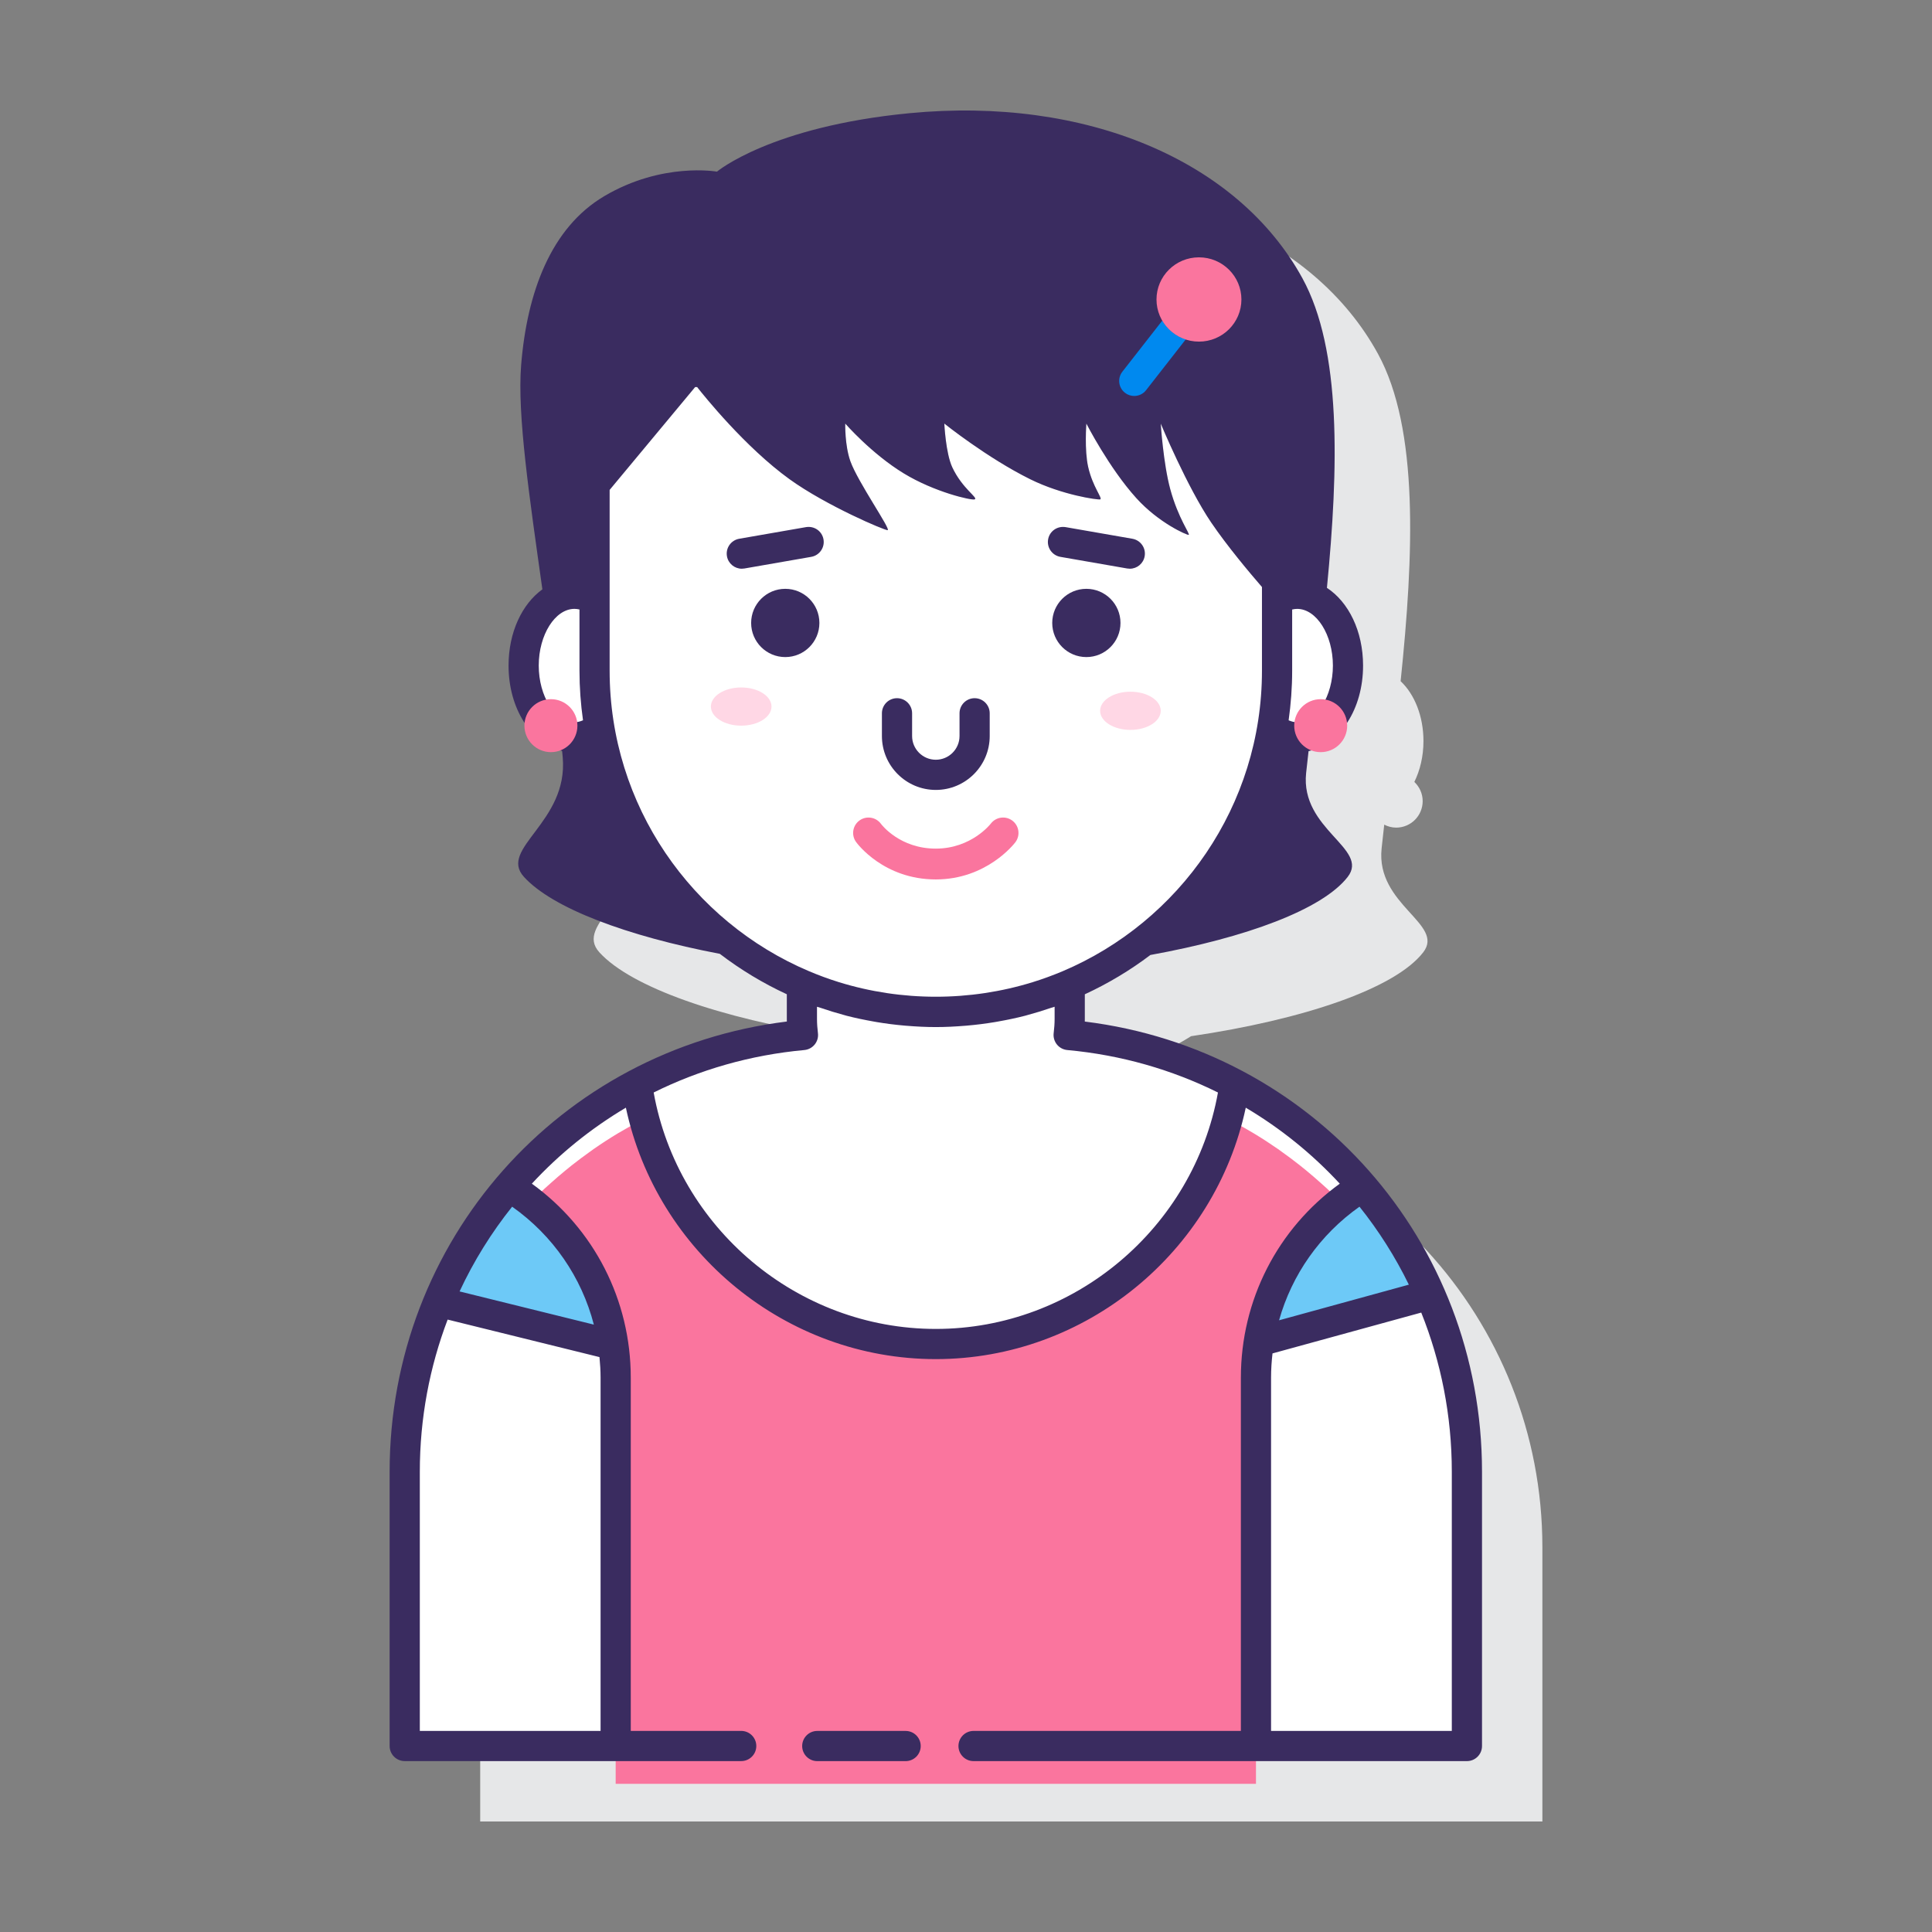 <?xml version="1.0" encoding="utf-8"?>
<!-- Generator: Adobe Illustrator 22.0.1, SVG Export Plug-In . SVG Version: 6.00 Build 0)  -->
<svg version="1.1" id="Layer_1" xmlns="http://www.w3.org/2000/svg" xmlns:xlink="http://www.w3.org/1999/xlink" x="0px" y="0px"
	 viewBox="0 0 128 128" style="enable-background:new 0 0 128 128;" xml:space="preserve">
<rect x="0" y="0" width="128" height="128" fill="#808080" stroke="none"/>
<style type="text/css">
	.st0{fill:#3A2C60;}
	.st1{fill:#E6E7E8;}
	.st2{fill:#FFFFFF;}
	.st3{fill:#FFD7E5;}
	.st4{fill:#0089EF;}
	.st5{fill:#6DC9F7;}
	.st6{fill:#FA759E;}
	.st7{fill:#D4FBFF;}
	.st8{fill:none;stroke:#3A2C60;stroke-width:2;stroke-linecap:round;stroke-linejoin:round;stroke-miterlimit:10;}
</style>
<g>
	<g>
		<path class="st1" d="M75.802,73.572c0.042-0.35,0.07-0.705,0.07-1.066v-2.27c0,0-0.001,0-0.001,0
			c1.058-0.452,2.073-0.984,3.041-1.585c7.459-1.102,13.513-3.151,15.378-5.555c1.46-1.882-3.149-3.137-2.755-6.882
			c0.054-0.518,0.114-1.049,0.174-1.579c0.239,0.122,0.505,0.197,0.792,0.197c0.969,0,1.755-0.786,1.755-1.755
			c0-0.502-0.214-0.952-0.552-1.272c0.379-0.769,0.604-1.701,0.604-2.709c0-1.657-0.602-3.114-1.513-3.965
			c0.868-8.365,1.222-16.716-1.505-21.696c-4.281-7.817-14.369-12.06-26.04-10.935c-9.208,0.888-12.75,3.873-12.75,3.873
			s-3.625-0.651-7.473,1.628c-3.517,2.083-5.111,6.351-5.501,11.199c-0.281,3.491,0.66,9.452,1.575,16.041
			c-0.85,0.864-1.408,2.263-1.408,3.854c0,1.008,0.225,1.94,0.604,2.709c-0.338,0.32-0.552,0.77-0.552,1.272
			c0,0.969,0.786,1.755,1.755,1.755c0.262,0,0.509-0.062,0.733-0.165c0.016,0.172,0.034,0.346,0.049,0.518
			c0.374,4.308-4.282,6.03-2.571,7.911c2.104,2.315,8.021,4.371,15.296,5.502c0.993,0.623,2.036,1.174,3.125,1.639
			c-0.001,0-0.002-0.001-0.003-0.001v2.269c0,0.362,0.028,0.716,0.07,1.066c-14.795,1.352-26.385,13.787-26.385,28.934v18.173
			h70.373v-18.173C102.186,87.359,90.596,74.924,75.802,73.572z"/>
	</g>
	<g>
		<g>
			<path class="st2" d="M70.802,68.572c0.042-0.35,0.07-0.705,0.07-1.066v-2.27c-2.724,1.164-5.722,1.809-8.872,1.809
				s-6.148-0.646-8.872-1.809v2.269c0,0.362,0.028,0.716,0.07,1.066c-14.795,1.352-26.385,13.787-26.385,28.934v18.173h70.373
				V97.506C97.186,82.359,85.596,69.924,70.802,68.572z"/>
		</g>
		<g>
			<path class="st2" d="M85.938,39.339c-0.473,0-0.922,0.14-1.33,0.388v4.709c0,1.29-0.114,2.552-0.321,3.782
				c0.49,0.392,1.048,0.634,1.651,0.634c1.861,0,3.369-2.13,3.369-4.757C89.307,41.469,87.799,39.339,85.938,39.339z"/>
			<path class="st2" d="M39.392,44.437v-4.709c-0.408-0.248-0.857-0.388-1.33-0.388c-1.861,0-3.369,2.13-3.369,4.757
				c0,2.627,1.508,4.757,3.369,4.757c0.603,0,1.161-0.242,1.651-0.634C39.505,46.988,39.392,45.726,39.392,44.437z"/>
		</g>
		<path class="st2" d="M84.313,39.685c0,0-2.469-2.719-4.063-5.063s-3.348-6.56-3.348-6.56s0.168,2.635,0.63,4.341
			c0.528,1.952,1.352,3.009,1.219,3.031c-0.113,0.019-1.971-0.78-3.469-2.438c-1.811-2.004-3.307-4.935-3.307-4.935
			s-0.134,1.748,0.119,2.872c0.303,1.343,0.99,2.103,0.792,2.151c-0.156,0.038-2.501-0.282-4.636-1.339
			c-2.859-1.416-5.686-3.685-5.686-3.685s0.09,1.966,0.53,2.903c0.667,1.42,1.75,2.029,1.477,2.12
			c-0.221,0.074-2.659-0.482-4.696-1.724C57.736,30.058,56,28.063,56,28.063s-0.039,1.43,0.344,2.497
			c0.495,1.377,2.691,4.512,2.469,4.563c-0.159,0.036-4.071-1.623-6.5-3.375c-3.206-2.313-6.188-6.188-6.188-6.188l-6.687,8.042
			l-0.047,0v10.835c0,12.486,10.122,22.608,22.608,22.608s22.608-10.122,22.608-22.608v-4.957L84.313,39.685z"/>
		<g>
			<path class="st6" d="M90.216,81.152c-0.306-0.358-0.616-0.713-0.939-1.056c-0.071-0.075-0.143-0.149-0.214-0.223
				c-0.37-0.384-0.75-0.758-1.14-1.121c-0.134-0.125-0.272-0.245-0.408-0.367c-0.324-0.29-0.653-0.574-0.989-0.85
				c-0.137-0.112-0.274-0.224-0.413-0.334c-0.398-0.314-0.804-0.619-1.219-0.912c-0.073-0.052-0.143-0.106-0.216-0.157
				c-0.52-0.361-1.051-0.707-1.595-1.034c-0.011-0.006-0.022-0.012-0.032-0.019c-0.518-0.311-1.048-0.603-1.587-0.882
				c-0.038-0.02-0.077-0.039-0.116-0.059C79.078,82.715,71.289,89.045,62,89.045c-9.289,0-17.078-6.33-19.347-14.906
				c-0.039,0.02-0.078,0.039-0.117,0.059c-0.537,0.278-1.065,0.57-1.582,0.879c-0.012,0.007-0.025,0.014-0.036,0.021
				c-0.543,0.327-1.074,0.672-1.593,1.033c-0.074,0.052-0.146,0.107-0.22,0.159c-0.413,0.293-0.818,0.596-1.215,0.909
				c-0.14,0.11-0.277,0.223-0.415,0.336c-0.335,0.275-0.664,0.558-0.986,0.847c-0.137,0.123-0.276,0.244-0.411,0.369
				c-0.389,0.362-0.767,0.734-1.136,1.117c-0.074,0.077-0.149,0.154-0.222,0.232c-0.322,0.341-0.63,0.695-0.935,1.052
				c4.311,2.69,7.005,7.442,7.005,12.631v24.4h42.421v-24.4C83.211,88.594,85.904,83.842,90.216,81.152z"/>
		</g>
		<g>
			<g>
				<path class="st5" d="M94.506,85.829c-1.124-2.426-2.567-4.674-4.283-6.682c-3.486,2.172-5.914,5.693-6.719,9.703L94.506,85.829z
					"/>
			</g>
			<g>
				<g>
					<path class="st5" d="M33.835,79.082c0.31-0.361,0.628-0.715,0.955-1.06C34.463,78.367,34.145,78.721,33.835,79.082z"/>
				</g>
				<g>
					<path class="st5" d="M33.78,79.149c0.019-0.022,0.036-0.045,0.055-0.067c-0.019,0.022-0.039,0.043-0.058,0.065
						C33.778,79.148,33.779,79.148,33.78,79.149z"/>
				</g>
				<g>
					<path class="st5" d="M40.539,89.084c-0.756-4.105-3.207-7.721-6.759-9.935c-1.828,2.139-3.348,4.547-4.499,7.154L40.539,89.084
						z"/>
				</g>
			</g>
		</g>
		<g>
			<g>
				<path class="st3" d="M74.894,45.827c-1.109,0-2.008,0.567-2.008,1.266c0,0.699,0.899,1.265,2.008,1.265s2.008-0.567,2.008-1.265
					C76.902,46.394,76.003,45.827,74.894,45.827z"/>
				<path class="st3" d="M49.106,45.546c-1.109,0-2.008,0.567-2.008,1.265c0,0.699,0.899,1.266,2.008,1.266s2.008-0.567,2.008-1.266
					C51.114,46.113,50.215,45.546,49.106,45.546z"/>
			</g>
			<g>
				<path class="st6" d="M62,58.265c-3.454,0-5.212-2.381-5.285-2.483c-0.33-0.457-0.227-1.095,0.23-1.425
					c0.454-0.327,1.09-0.227,1.421,0.225c0.061,0.081,1.265,1.641,3.633,1.641c2.362,0,3.631-1.638,3.644-1.655
					c0.34-0.448,0.98-0.537,1.43-0.197c0.45,0.341,0.538,0.981,0.197,1.431C67.194,55.902,65.366,58.265,62,58.265z"/>
			</g>
		</g>
		<g>
			<path class="st0" d="M71.87,67.681c0.001-0.059,0.002-0.118,0.002-0.175v-1.632c1.545-0.714,3.002-1.588,4.345-2.604
				c6.379-1.159,11.404-3.023,13.072-5.173c1.46-1.882-3.149-3.137-2.755-6.882c0.05-0.473,0.107-0.965,0.161-1.45
				c2.076-0.46,3.612-2.781,3.612-5.668c0-2.285-0.964-4.214-2.395-5.15c0.775-7.961,0.975-15.767-1.623-20.511
				C82.009,10.619,71.921,6.375,60.25,7.5c-9.208,0.887-12.75,3.872-12.75,3.872s-3.625-0.651-7.473,1.628
				c-3.517,2.083-5.111,6.351-5.501,11.199c-0.264,3.279,0.55,8.736,1.408,14.847c-1.346,0.97-2.241,2.846-2.241,5.049
				c0,2.857,1.504,5.162,3.548,5.655c0.013,0.144,0.029,0.289,0.041,0.433c0.374,4.308-4.282,6.029-2.571,7.911
				c1.875,2.063,6.784,3.919,12.979,5.1c1.37,1.048,2.858,1.947,4.439,2.678v1.632c0,0.058,0,0.116,0.002,0.175
				c-15.071,1.86-26.317,14.514-26.317,29.825v18.173c0,0.552,0.448,1,1,1h22.293c0.552,0,1-0.448,1-1s-0.448-1-1-1H41.79v-23.4
				c0-5.148-2.431-9.873-6.553-12.856c1.813-1.961,3.909-3.658,6.229-5.035C43.506,82.973,52.086,90.045,62,90.045
				c9.912,0,18.493-7.072,20.535-16.658c2.32,1.377,4.416,3.074,6.229,5.035c-4.122,2.983-6.553,7.708-6.553,12.856v23.4H64.5
				c-0.552,0-1,0.448-1,1s0.448,1,1,1h32.687c0.553,0,1-0.448,1-1V97.506C98.187,82.194,86.941,69.541,71.87,67.681z
				 M27.814,114.679V97.506c0-3.553,0.653-6.95,1.844-10.08l10.059,2.485c0.044,0.452,0.073,0.907,0.073,1.367v23.4H27.814z
				 M39.344,87.759l-8.896-2.198c0.939-2.015,2.11-3.897,3.483-5.615C36.637,81.858,38.531,84.62,39.344,87.759z M68.449,65.061
				c-0.009,0.003-0.018,0.006-0.028,0.009c-4.164,1.288-8.68,1.288-12.843,0c-0.01-0.003-0.02-0.007-0.03-0.01
				c-0.659-0.205-1.308-0.445-1.947-0.715c-7.756-3.283-13.211-10.971-13.211-19.91V32.456l5.733-6.895l-0.07,0.084h0.135
				c0.432,0.55,3.179,3.981,6.122,6.104c2.429,1.752,6.341,3.411,6.5,3.375c0.222-0.05-1.974-3.185-2.469-4.563
				C55.961,29.493,56,28.063,56,28.063s1.736,1.995,3.875,3.299c2.037,1.242,4.476,1.798,4.696,1.724
				c0.272-0.091-0.811-0.7-1.477-2.12c-0.44-0.937-0.53-2.903-0.53-2.903s2.827,2.269,5.686,3.685
				c2.134,1.057,4.48,1.377,4.636,1.339c0.198-0.048-0.489-0.809-0.792-2.151c-0.254-1.124-0.119-2.872-0.119-2.872
				s1.496,2.931,3.307,4.935c1.498,1.657,3.356,2.456,3.469,2.438c0.133-0.022-0.69-1.079-1.219-3.031
				c-0.462-1.705-0.63-4.341-0.63-4.341s1.755,4.216,3.348,6.56c1.065,1.566,2.518,3.296,3.366,4.274
				c-0.003-0.003-0.005-0.006-0.008-0.009v5.549c0,8.941-5.458,16.63-13.217,19.912C69.755,64.617,69.107,64.857,68.449,65.061z
				 M84.263,39.63c-0.001-0.001-0.001-0.001-0.001-0.001C84.262,39.63,84.263,39.63,84.263,39.63z M85.939,47.853
				c-0.195,0-0.382-0.054-0.564-0.131c0.15-1.074,0.234-2.17,0.234-3.285v-4.055c0.108-0.025,0.218-0.042,0.33-0.042
				c1.284,0,2.369,1.72,2.369,3.757C88.308,46.132,87.223,47.853,85.939,47.853z M35.693,44.096c0-2.037,1.084-3.757,2.369-3.757
				c0.112,0,0.222,0.017,0.33,0.042v4.055c0,1.115,0.083,2.211,0.234,3.285c-0.182,0.077-0.369,0.131-0.564,0.131
				C36.777,47.853,35.693,46.132,35.693,44.096z M62,88.045c-9.173,0-17.081-6.692-18.693-15.664c3.037-1.506,6.4-2.485,9.982-2.813
				c0.269-0.025,0.517-0.157,0.687-0.367s0.248-0.48,0.215-0.748c-0.037-0.311-0.063-0.626-0.063-0.947v-0.806
				c0.086,0.031,0.176,0.051,0.262,0.08c0.502,0.172,1.01,0.329,1.526,0.467c0.056,0.015,0.111,0.033,0.168,0.048
				c0.589,0.152,1.188,0.276,1.793,0.383c0.071,0.012,0.142,0.026,0.213,0.038c0.612,0.103,1.232,0.181,1.86,0.235
				c0.037,0.003,0.075,0.005,0.112,0.009c0.64,0.052,1.284,0.086,1.937,0.086c0.653,0,1.297-0.034,1.936-0.086
				c0.038-0.003,0.077-0.005,0.115-0.009c0.626-0.054,1.245-0.132,1.856-0.234c0.073-0.012,0.146-0.026,0.22-0.039
				c0.603-0.107,1.2-0.23,1.787-0.382c0.06-0.016,0.119-0.035,0.179-0.051c0.512-0.137,1.015-0.293,1.512-0.463
				c0.088-0.03,0.18-0.051,0.267-0.082v0.806c0,0.321-0.026,0.636-0.063,0.947c-0.032,0.268,0.046,0.538,0.216,0.748
				s0.417,0.342,0.687,0.367c3.582,0.327,6.945,1.307,9.982,2.813C79.081,81.353,71.172,88.045,62,88.045z M90.07,79.946
				c1.27,1.59,2.369,3.32,3.27,5.166l-8.599,2.361C85.592,84.453,87.446,81.8,90.07,79.946z M96.187,114.679H84.211v-23.4
				c0-0.544,0.035-1.081,0.096-1.612l9.854-2.705c1.306,3.257,2.025,6.815,2.025,10.545V114.679z"/>
			<path class="st0" d="M60,114.679h-5.854c-0.552,0-1,0.448-1,1s0.448,1,1,1H60c0.552,0,1-0.448,1-1S60.552,114.679,60,114.679z"/>
			<path class="st0" d="M52.026,39.011c-1.249,0-2.261,1.012-2.261,2.261c0,1.249,1.012,2.261,2.261,2.261
				c1.249,0,2.261-1.012,2.261-2.261C54.287,40.023,53.274,39.011,52.026,39.011z"/>
			<path class="st0" d="M71.974,39.011c-1.249,0-2.261,1.012-2.261,2.261c0,1.249,1.012,2.261,2.261,2.261
				c1.249,0,2.261-1.012,2.261-2.261C74.235,40.023,73.223,39.011,71.974,39.011z"/>
			<path class="st0" d="M64.571,46.257c-0.552,0-1,0.448-1,1v1.507c0,0.866-0.705,1.571-1.571,1.571s-1.571-0.705-1.571-1.571
				v-1.507c0-0.552-0.448-1-1-1s-1,0.448-1,1v1.507c0,1.969,1.602,3.571,3.571,3.571s3.571-1.602,3.571-3.571v-1.507
				C65.571,46.705,65.124,46.257,64.571,46.257z"/>
			<path class="st0" d="M75.024,35.694l-4.427-0.771c-0.552-0.089-1.062,0.27-1.157,0.813c-0.095,0.544,0.27,1.062,0.813,1.157
				l4.427,0.771c0.059,0.01,0.116,0.015,0.173,0.015c0.478,0,0.899-0.342,0.984-0.828C75.933,36.307,75.568,35.79,75.024,35.694z"/>
			<path class="st0" d="M53.402,34.923l-4.427,0.771c-0.544,0.095-0.908,0.613-0.813,1.157c0.085,0.486,0.507,0.828,0.984,0.828
				c0.057,0,0.115-0.005,0.173-0.015l4.427-0.771c0.544-0.095,0.908-0.613,0.813-1.157C54.464,35.193,53.954,34.833,53.402,34.923z"
				/>
		</g>
		<g>
			<path class="st4" d="M77.009,21.235l-2.649,3.39c-0.339,0.434-0.262,1.06,0.172,1.398c0.182,0.143,0.398,0.211,0.612,0.211
				c0.296,0,0.59-0.131,0.786-0.383l2.633-3.37C77.902,22.267,77.353,21.822,77.009,21.235z"/>
			<ellipse class="st6" cx="79.434" cy="19.841" rx="2.813" ry="2.792"/>
		</g>
		<g>
			<path class="st6" d="M87.5,46.322c-0.969,0-1.755,0.786-1.755,1.755c0,0.969,0.786,1.755,1.755,1.755s1.755-0.786,1.755-1.755
				C89.255,47.108,88.469,46.322,87.5,46.322z"/>
			<path class="st6" d="M36.5,46.322c-0.969,0-1.755,0.786-1.755,1.755c0,0.969,0.786,1.755,1.755,1.755s1.755-0.786,1.755-1.755
				C38.255,47.108,37.469,46.322,36.5,46.322z"/>
		</g>
	</g>
</g>
</svg>
